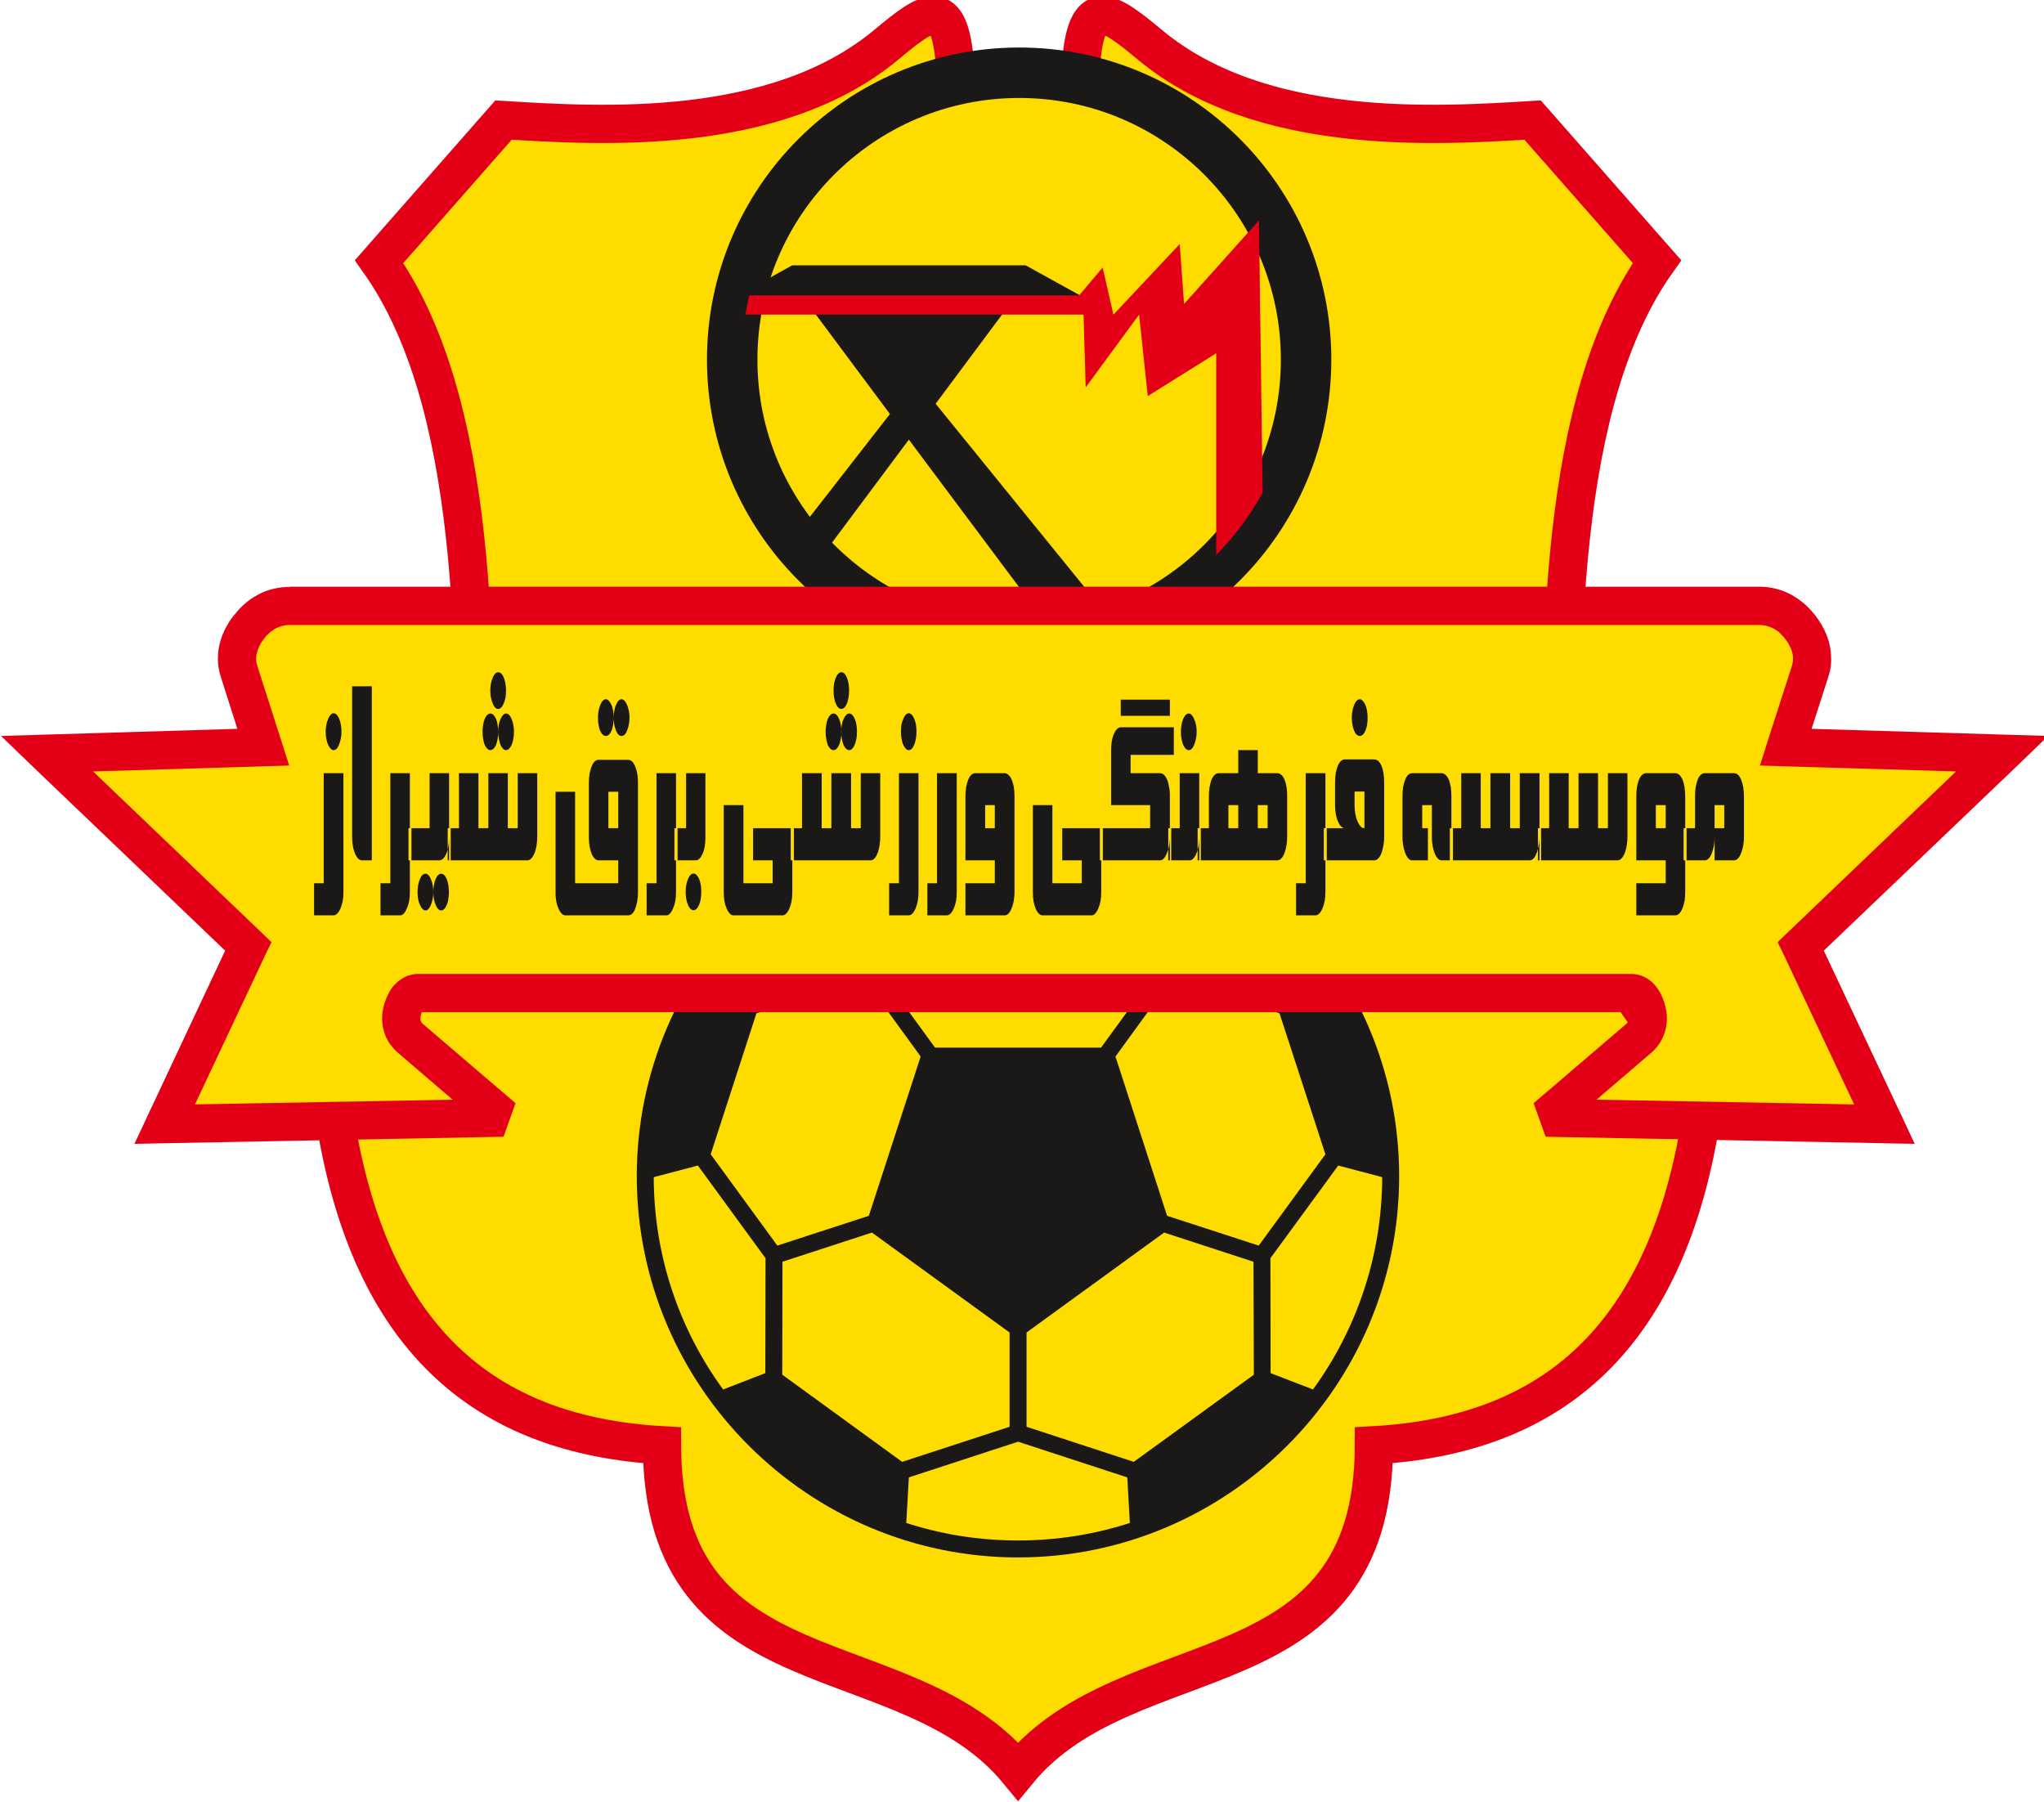 <?xml version="1.0" encoding="UTF-8"?>
<svg xmlns="http://www.w3.org/2000/svg" xmlns:xlink="http://www.w3.org/1999/xlink" width="40.5pt" height="35.7pt" viewBox="0 0 40.5 35.7" version="1.1">
<defs>
<clipPath id="clip1">
  <path d="M 6 0 L 34 0 L 34 35.699 L 6 35.699 Z M 6 0 "/>
</clipPath>
<clipPath id="clip2">
  <path d="M 2 0 L 39 0 L 39 35.699 L 2 35.699 Z M 2 0 "/>
</clipPath>
<clipPath id="clip3">
  <path d="M 0 11 L 40.5 11 L 40.5 23 L 0 23 Z M 0 11 "/>
</clipPath>
</defs>
<g id="surface1">
<g clip-path="url(#clip1)" clip-rule="nonzero">
<path style=" stroke:none;fill-rule:evenodd;fill:rgb(100%,86.327%,0%);fill-opacity:1;" d="M 19.492 3.059 C 19.125 2.598 18.977 1.973 18.922 1.281 C 18.812 -0.098 18.391 0.195 17.57 0.879 C 15.367 2.719 11.898 2.496 9.977 2.379 L 7.512 5.184 C 9.445 7.918 9.492 12.75 9.379 17.758 C 8.445 19.09 7.512 20.422 6.578 21.754 C 7.211 26.582 9.656 28.441 13.117 28.637 C 13.121 33.656 17.961 32.406 20.172 35.094 C 22.383 32.406 27.219 33.656 27.223 28.637 C 30.688 28.441 33.133 26.582 33.766 21.754 C 32.832 20.422 31.895 19.09 30.961 17.758 C 30.848 12.75 30.895 7.918 32.832 5.184 L 30.367 2.379 C 28.441 2.496 24.973 2.719 22.773 0.879 C 21.949 0.195 21.527 -0.098 21.418 1.281 C 21.363 1.973 21.215 2.598 20.852 3.059 C 20.625 3.059 20.398 3.059 20.172 3.059 C 19.945 3.059 19.719 3.059 19.492 3.059 Z M 19.492 3.059 "/>
</g>
<g clip-path="url(#clip2)" clip-rule="nonzero">
<path style="fill:none;stroke-width:7.578;stroke-linecap:butt;stroke-linejoin:miter;stroke:rgb(89.062%,0%,8.617%);stroke-opacity:1;stroke-miterlimit:4;" d="M 194.922 326.414 C 191.25 331.023 189.766 337.273 189.219 344.188 C 188.125 357.977 183.906 355.047 175.703 348.211 C 153.672 329.812 118.984 332.039 99.766 333.211 L 75.117 305.164 C 94.453 277.82 94.922 229.5 93.789 179.422 C 84.453 166.102 75.117 152.781 65.781 139.461 C 72.109 91.18 96.562 72.586 131.172 70.633 C 131.211 20.438 179.609 32.938 201.719 6.062 C 223.828 32.938 272.188 20.438 272.227 70.633 C 306.875 72.586 331.328 91.18 337.656 139.461 C 328.32 152.781 318.945 166.102 309.609 179.422 C 308.477 229.5 308.945 277.82 328.32 305.164 L 303.672 333.211 C 284.414 332.039 249.727 329.812 227.734 348.211 C 219.492 355.047 215.273 357.977 214.18 344.188 C 213.633 337.273 212.148 331.023 208.516 326.414 C 206.25 326.414 203.984 326.414 201.719 326.414 C 199.453 326.414 197.188 326.414 194.922 326.414 Z M 194.922 326.414 " transform="matrix(0.1,0,0,-0.1,0,35.7)"/>
</g>
<path style="fill-rule:evenodd;fill:rgb(100%,86.327%,0%);fill-opacity:1;stroke-width:9.998;stroke-linecap:butt;stroke-linejoin:miter;stroke:rgb(10.594%,9.813%,9.424%);stroke-opacity:1;stroke-miterlimit:4;" d="M 201.953 228.875 C 233.359 228.875 258.789 254.344 258.789 285.75 C 258.789 317.117 233.359 342.586 201.953 342.586 C 170.547 342.586 145.078 317.117 145.078 285.75 C 145.078 254.344 170.547 228.875 201.953 228.875 Z M 201.953 228.875 " transform="matrix(0.1,0,0,-0.1,0,35.7)"/>
<path style=" stroke:none;fill-rule:evenodd;fill:rgb(10.594%,9.813%,9.424%);fill-opacity:1;" d="M 14.594 6.148 L 16.102 6.148 L 17.633 8.203 L 15.73 10.648 C 15.871 10.828 16.023 10.996 16.184 11.156 L 18.008 8.711 L 21.027 12.75 C 21.418 12.691 21.801 12.594 22.16 12.461 L 18.539 8 L 19.453 6.773 L 19.918 6.148 L 21.934 6.148 L 20.324 5.258 L 15.695 5.258 L 14.656 5.836 C 14.633 5.938 14.609 6.043 14.594 6.148 Z M 14.594 6.148 "/>
<path style=" stroke:none;fill-rule:evenodd;fill:rgb(10.594%,9.813%,9.424%);fill-opacity:1;" d="M 20.172 30.859 C 24.332 30.859 27.723 27.465 27.723 23.305 C 27.723 19.145 24.332 15.754 20.172 15.754 C 16.012 15.754 12.617 19.145 12.617 23.305 C 12.617 27.465 16.012 30.859 20.172 30.859 Z M 20.34 26.402 L 23.066 24.422 L 24.836 25 L 24.844 27.238 L 22.465 28.965 L 20.34 28.27 Z M 20.172 30.523 C 19.398 30.523 18.656 30.402 17.957 30.176 L 18.008 29.273 L 20.172 28.566 L 22.336 29.273 L 22.387 30.176 C 21.688 30.402 20.941 30.523 20.172 30.523 Z M 14.328 27.531 C 13.465 26.348 12.957 24.895 12.953 23.324 L 13.828 23.094 L 15.168 24.93 L 15.164 27.207 Z M 14.344 19.055 C 15.227 17.848 16.477 16.926 17.926 16.449 L 18.414 17.207 L 17.078 19.051 L 14.914 19.75 Z M 22.418 16.449 C 23.863 16.926 25.113 17.848 25.996 19.055 L 25.43 19.75 L 23.262 19.051 L 21.926 17.207 Z M 27.387 23.324 C 27.383 24.895 26.875 26.348 26.016 27.531 L 25.176 27.207 L 25.172 24.93 L 26.516 23.094 Z M 23.125 24.09 L 22.102 20.934 L 23.223 19.391 L 25.352 20.078 L 26.262 22.871 L 24.941 24.68 Z M 21.816 20.758 L 18.527 20.758 L 17.391 19.195 L 18.703 17.379 L 21.641 17.379 L 22.953 19.195 Z M 18.242 20.934 L 17.215 24.09 L 15.402 24.68 L 14.082 22.871 L 14.988 20.078 L 17.121 19.391 Z M 17.277 24.422 L 20.004 26.402 L 20.004 28.27 L 17.875 28.965 L 15.5 27.238 L 15.504 25 Z M 17.277 24.422 "/>
<path style=" stroke:none;fill-rule:evenodd;fill:rgb(89.062%,0%,8.617%);fill-opacity:1;" d="M 25.023 10.129 L 24.945 4.367 L 23.461 6.023 L 23.375 4.836 L 22.062 6.234 L 21.848 5.301 L 21.383 5.852 L 14.652 5.852 C 14.625 5.98 14.598 6.105 14.578 6.234 L 21.469 6.234 L 21.512 7.676 L 22.57 6.234 L 22.742 7.848 L 24.098 7 L 24.098 11.258 C 24.453 10.926 24.766 10.543 25.023 10.129 Z M 25.023 10.129 "/>
<path style=" stroke:none;fill-rule:evenodd;fill:rgb(10.594%,9.813%,9.424%);fill-opacity:1;" d="M 20.195 12.621 C 21.711 12.621 23.086 12.008 24.082 11.012 C 25.074 10.016 25.691 8.645 25.691 7.129 L 25.691 7.125 C 25.691 5.609 25.074 4.234 24.082 3.238 C 23.086 2.246 21.711 1.629 20.195 1.629 C 18.676 1.629 17.305 2.246 16.309 3.238 C 15.312 4.234 14.699 5.609 14.699 7.125 C 14.699 8.645 15.312 10.02 16.309 11.012 C 17.305 12.008 18.676 12.621 20.191 12.621 Z M 20.195 13 L 20.191 13 C 18.57 13 17.102 12.344 16.039 11.281 C 14.977 10.219 14.32 8.75 14.32 7.125 C 14.32 5.504 14.977 4.035 16.039 2.973 C 17.102 1.91 18.57 1.254 20.195 1.25 C 21.816 1.254 23.285 1.91 24.348 2.973 C 25.41 4.035 26.07 5.504 26.07 7.125 L 26.07 7.129 C 26.07 8.75 25.41 10.219 24.348 11.281 C 23.285 12.344 21.816 13 20.195 13 Z M 20.195 13 "/>
<path style=" stroke:none;fill-rule:evenodd;fill:rgb(100%,86.327%,0%);fill-opacity:1;" d="M 5.746 12.004 C 5.418 12.004 5.141 12.156 4.941 12.414 C 4.738 12.672 4.633 12.984 4.734 13.297 L 5.219 14.805 L 0.93 14.934 L 4.918 18.75 L 3.266 22.273 L 9.969 22.145 L 8.129 20.57 C 7.984 20.449 7.926 20.266 7.961 20.078 C 7.992 19.891 8.098 19.676 8.289 19.676 L 32.312 19.676 C 32.504 19.676 32.609 19.891 32.641 20.078 C 32.676 20.266 32.617 20.449 32.473 20.57 L 30.633 22.145 L 37.336 22.273 L 35.68 18.75 L 39.668 14.934 L 35.383 14.805 L 35.867 13.297 C 35.969 12.984 35.863 12.672 35.66 12.414 C 35.457 12.156 35.184 12.004 34.855 12.004 C 24.457 12.004 16.145 12.004 5.746 12.004 Z M 5.746 12.004 "/>
<g clip-path="url(#clip3)" clip-rule="nonzero">
<path style=" stroke:none;fill-rule:evenodd;fill:rgb(89.062%,0%,8.617%);fill-opacity:1;" d="M 5.746 12.383 C 5.645 12.383 5.551 12.406 5.469 12.449 C 5.453 12.457 5.438 12.465 5.43 12.473 C 5.359 12.516 5.293 12.574 5.238 12.645 L 5.238 12.648 C 5.219 12.672 5.199 12.699 5.18 12.727 C 5.164 12.75 5.152 12.777 5.137 12.809 C 5.078 12.93 5.055 13.059 5.094 13.18 L 5.578 14.691 L 5.73 15.168 L 5.227 15.184 L 1.844 15.285 L 5.184 18.48 L 5.379 18.668 L 5.262 18.91 L 3.863 21.883 L 8.969 21.789 L 7.883 20.859 L 7.879 20.855 C 7.848 20.828 7.816 20.793 7.785 20.758 C 7.75 20.719 7.727 20.684 7.703 20.652 C 7.586 20.461 7.547 20.238 7.586 20.012 C 7.605 19.902 7.645 19.785 7.703 19.676 C 7.734 19.617 7.773 19.559 7.824 19.504 L 7.824 19.508 C 7.852 19.477 7.879 19.453 7.906 19.43 L 7.91 19.43 C 8.016 19.348 8.141 19.297 8.289 19.297 L 32.312 19.297 C 32.508 19.297 32.66 19.379 32.777 19.504 C 32.809 19.539 32.836 19.574 32.855 19.605 C 32.879 19.637 32.895 19.668 32.914 19.707 C 32.961 19.805 32.996 19.91 33.012 20.012 L 33.016 20.012 L 33.016 20.02 C 33.02 20.059 33.027 20.102 33.027 20.148 C 33.027 20.191 33.027 20.23 33.023 20.273 C 33 20.5 32.898 20.703 32.719 20.859 L 31.633 21.789 L 36.738 21.883 L 35.34 18.91 L 35.223 18.668 L 35.418 18.48 L 38.758 15.285 L 35.375 15.184 L 34.871 15.168 L 35.023 14.691 L 35.508 13.184 L 35.508 13.18 C 35.516 13.16 35.52 13.137 35.523 13.109 C 35.527 13.086 35.527 13.062 35.527 13.039 C 35.527 12.91 35.461 12.773 35.363 12.648 C 35.34 12.617 35.32 12.594 35.301 12.578 C 35.281 12.555 35.258 12.535 35.238 12.516 C 35.129 12.434 35 12.383 34.855 12.383 Z M 5.746 11.629 L 5.746 11.625 L 34.855 11.625 C 35.18 11.625 35.469 11.734 35.711 11.93 C 35.754 11.965 35.797 12.004 35.84 12.047 C 35.883 12.09 35.922 12.137 35.957 12.18 C 36.152 12.426 36.277 12.715 36.281 13.023 C 36.285 13.09 36.281 13.152 36.273 13.215 C 36.266 13.277 36.25 13.34 36.227 13.406 L 36.23 13.406 L 36.23 13.41 L 36.227 13.41 L 35.895 14.441 L 39.68 14.555 L 40.582 14.582 L 39.934 15.207 L 36.137 18.836 L 37.68 22.113 L 37.938 22.664 L 37.332 22.652 L 30.625 22.523 L 30.387 21.859 L 32.227 20.285 C 32.254 20.262 32.27 20.23 32.273 20.199 C 32.273 20.191 32.273 20.184 32.273 20.172 C 32.273 20.168 32.27 20.16 32.27 20.148 L 32.27 20.145 C 32.266 20.113 32.254 20.082 32.242 20.055 L 8.359 20.055 C 8.348 20.078 8.34 20.113 8.332 20.145 C 8.324 20.188 8.332 20.227 8.348 20.254 L 8.359 20.27 C 8.359 20.273 8.363 20.277 8.371 20.281 L 8.371 20.285 L 8.375 20.285 L 10.215 21.859 L 9.977 22.523 L 3.27 22.652 L 2.664 22.664 L 2.922 22.113 L 4.461 18.836 L 0.668 15.207 L 0.02 14.582 L 0.922 14.555 L 4.703 14.441 L 4.375 13.41 C 4.27 13.082 4.316 12.766 4.453 12.477 C 4.477 12.43 4.508 12.379 4.539 12.324 C 4.57 12.277 4.605 12.23 4.641 12.184 L 4.645 12.184 C 4.754 12.039 4.887 11.918 5.031 11.828 C 5.066 11.809 5.098 11.793 5.121 11.777 C 5.309 11.68 5.52 11.629 5.746 11.629 Z M 5.746 11.629 "/>
</g>
<path style=" stroke:none;fill-rule:evenodd;fill:rgb(10.594%,9.813%,9.424%);fill-opacity:1;" d="M 6.766 14.496 C 6.766 14.59 6.75 14.676 6.719 14.75 C 6.691 14.828 6.652 14.863 6.609 14.863 C 6.57 14.863 6.535 14.828 6.5 14.754 C 6.469 14.684 6.453 14.594 6.453 14.496 C 6.453 14.449 6.457 14.406 6.465 14.367 C 6.473 14.324 6.484 14.285 6.5 14.25 C 6.516 14.211 6.531 14.184 6.551 14.164 C 6.57 14.141 6.59 14.133 6.609 14.133 C 6.652 14.133 6.688 14.168 6.719 14.238 C 6.75 14.309 6.766 14.395 6.766 14.496 Z M 6.805 17.684 C 6.805 17.805 6.785 17.91 6.746 18 C 6.707 18.09 6.66 18.137 6.609 18.137 L 6.223 18.137 L 6.223 17.5 L 6.414 17.5 L 6.414 15.32 L 6.805 15.32 Z M 7.367 17.047 L 7.172 17.047 C 7.145 17.047 7.121 17.035 7.098 17.016 C 7.078 16.992 7.055 16.961 7.035 16.914 C 6.996 16.82 6.977 16.715 6.977 16.59 L 6.977 13.598 L 7.367 13.598 Z M 8.152 17.047 L 8.121 17.047 L 8.121 16.41 L 8.152 16.41 Z M 8.121 17.684 C 8.121 17.805 8.102 17.91 8.062 18 C 8.023 18.09 7.98 18.137 7.93 18.137 L 7.539 18.137 L 7.539 17.5 L 7.734 17.5 L 7.734 15.32 L 8.121 15.32 Z M 8.93 17.047 L 8.898 17.047 L 8.898 16.41 L 8.93 16.41 Z M 8.898 16.59 C 8.898 16.719 8.879 16.828 8.844 16.914 C 8.824 16.957 8.805 16.988 8.781 17.012 C 8.758 17.035 8.734 17.047 8.703 17.047 L 8.094 17.047 L 8.094 16.41 L 8.512 16.41 L 8.512 15.32 L 8.898 15.32 Z M 8.895 17.676 C 8.895 17.727 8.891 17.773 8.883 17.812 C 8.879 17.855 8.867 17.895 8.852 17.93 C 8.82 18.004 8.785 18.039 8.742 18.039 C 8.699 18.039 8.66 18.004 8.633 17.93 C 8.602 17.863 8.586 17.777 8.586 17.676 C 8.586 17.582 8.602 17.496 8.629 17.422 C 8.66 17.352 8.695 17.312 8.742 17.312 C 8.785 17.312 8.82 17.348 8.852 17.418 C 8.879 17.488 8.895 17.574 8.895 17.676 Z M 8.586 17.676 C 8.586 17.766 8.57 17.848 8.539 17.926 C 8.523 17.961 8.508 17.992 8.488 18.012 C 8.473 18.031 8.453 18.039 8.43 18.039 C 8.391 18.039 8.355 18.004 8.32 17.93 C 8.289 17.863 8.273 17.777 8.273 17.676 C 8.273 17.625 8.277 17.582 8.285 17.539 C 8.293 17.496 8.305 17.453 8.32 17.418 C 8.348 17.348 8.387 17.312 8.43 17.312 C 8.473 17.312 8.508 17.348 8.539 17.422 C 8.57 17.496 8.586 17.582 8.586 17.676 Z M 10.027 13.684 C 10.027 13.781 10.012 13.867 9.98 13.941 C 9.949 14.012 9.914 14.047 9.871 14.047 C 9.828 14.047 9.793 14.012 9.762 13.938 C 9.73 13.859 9.715 13.773 9.715 13.684 C 9.715 13.633 9.719 13.59 9.727 13.547 C 9.734 13.508 9.746 13.469 9.762 13.43 C 9.793 13.355 9.828 13.32 9.871 13.32 C 9.918 13.32 9.953 13.355 9.984 13.43 C 10.012 13.504 10.027 13.59 10.027 13.684 Z M 10.184 14.5 C 10.184 14.598 10.168 14.684 10.137 14.762 C 10.105 14.828 10.066 14.863 10.027 14.863 C 9.984 14.863 9.949 14.828 9.918 14.762 C 9.887 14.68 9.871 14.594 9.871 14.5 C 9.871 14.398 9.887 14.312 9.918 14.246 C 9.953 14.172 9.988 14.137 10.027 14.137 C 10.07 14.137 10.109 14.176 10.137 14.246 C 10.168 14.32 10.184 14.406 10.184 14.5 Z M 9.871 14.5 C 9.871 14.602 9.855 14.688 9.828 14.762 C 9.809 14.797 9.793 14.824 9.773 14.84 C 9.754 14.855 9.738 14.863 9.715 14.863 C 9.676 14.863 9.637 14.828 9.605 14.762 C 9.574 14.68 9.562 14.594 9.562 14.5 C 9.562 14.406 9.574 14.316 9.605 14.242 C 9.637 14.172 9.676 14.137 9.715 14.137 C 9.758 14.137 9.793 14.172 9.828 14.242 C 9.844 14.281 9.855 14.32 9.859 14.363 C 9.867 14.406 9.871 14.449 9.871 14.5 Z M 10.645 16.586 C 10.645 16.691 10.629 16.793 10.598 16.887 C 10.578 16.938 10.555 16.98 10.531 17.004 C 10.508 17.031 10.48 17.047 10.449 17.047 L 8.871 17.047 L 8.871 16.41 L 9.094 16.41 L 9.094 15.32 L 9.48 15.32 L 9.48 16.41 L 9.676 16.41 L 9.676 15.32 L 10.062 15.32 L 10.062 16.41 L 10.258 16.41 L 10.258 15.32 L 10.645 15.32 Z M 12.473 14.219 C 12.473 14.312 12.457 14.398 12.426 14.473 C 12.398 14.547 12.363 14.582 12.316 14.582 C 12.293 14.582 12.273 14.574 12.258 14.559 C 12.238 14.543 12.223 14.516 12.207 14.48 C 12.176 14.406 12.16 14.316 12.16 14.219 C 12.16 14.172 12.164 14.129 12.172 14.086 C 12.18 14.043 12.188 14.004 12.207 13.965 C 12.238 13.891 12.273 13.855 12.316 13.855 C 12.355 13.855 12.391 13.891 12.422 13.961 C 12.453 14.031 12.473 14.117 12.473 14.219 Z M 12.16 14.219 C 12.16 14.32 12.145 14.406 12.117 14.477 C 12.086 14.547 12.051 14.582 12.004 14.582 C 11.984 14.582 11.965 14.574 11.945 14.559 C 11.926 14.543 11.91 14.516 11.891 14.48 C 11.863 14.406 11.848 14.316 11.848 14.219 C 11.848 14.125 11.863 14.043 11.895 13.965 C 11.926 13.891 11.965 13.855 12.004 13.855 C 12.043 13.855 12.078 13.891 12.113 13.961 C 12.145 14.031 12.16 14.117 12.16 14.219 Z M 12.641 17.68 C 12.641 17.801 12.621 17.906 12.59 17.996 C 12.555 18.09 12.508 18.137 12.445 18.137 L 11.203 18.137 C 11.152 18.137 11.105 18.09 11.066 18.004 C 11.047 17.961 11.031 17.914 11.023 17.859 C 11.016 17.832 11.016 17.805 11.012 17.781 C 11.008 17.754 11.008 17.723 11.008 17.688 L 11.008 15.688 L 11.395 15.688 L 11.395 17.5 L 12.25 17.5 L 12.25 17.047 L 11.859 17.047 C 11.809 17.047 11.762 17.004 11.723 16.918 C 11.688 16.832 11.668 16.723 11.668 16.59 L 11.668 15.508 C 11.668 15.375 11.688 15.27 11.723 15.184 C 11.758 15.098 11.801 15.055 11.859 15.055 L 12.445 15.055 C 12.473 15.055 12.5 15.066 12.523 15.086 C 12.547 15.109 12.566 15.141 12.586 15.188 C 12.602 15.23 12.617 15.277 12.625 15.328 C 12.637 15.379 12.641 15.438 12.641 15.508 Z M 12.25 15.688 L 12.055 15.688 L 12.055 16.41 L 12.25 16.41 Z M 13.426 17.047 L 13.395 17.047 L 13.395 16.41 L 13.426 16.41 Z M 13.395 17.684 C 13.395 17.805 13.375 17.91 13.336 18 C 13.297 18.09 13.254 18.137 13.203 18.137 L 12.812 18.137 L 12.812 17.5 L 13.008 17.5 L 13.008 15.32 L 13.395 15.32 Z M 13.977 16.59 C 13.977 16.719 13.961 16.828 13.922 16.914 C 13.883 17 13.84 17.047 13.785 17.047 L 13.363 17.047 L 13.363 16.41 L 13.594 16.41 L 13.594 15.32 L 13.977 15.32 Z M 13.895 17.672 C 13.895 17.77 13.883 17.855 13.852 17.926 C 13.82 18 13.785 18.035 13.742 18.035 C 13.723 18.035 13.703 18.027 13.684 18.012 C 13.668 17.992 13.648 17.969 13.633 17.93 C 13.602 17.863 13.586 17.777 13.586 17.672 C 13.586 17.621 13.59 17.578 13.598 17.535 C 13.605 17.492 13.617 17.449 13.633 17.414 C 13.664 17.344 13.699 17.309 13.742 17.309 C 13.762 17.309 13.781 17.316 13.797 17.332 C 13.816 17.352 13.832 17.375 13.852 17.414 C 13.883 17.484 13.895 17.574 13.895 17.672 Z M 15.73 17.047 L 15.699 17.047 L 15.699 16.41 L 15.73 16.41 Z M 15.699 17.68 C 15.699 17.805 15.68 17.91 15.641 18 C 15.602 18.09 15.555 18.137 15.504 18.137 L 14.535 18.137 C 14.48 18.137 14.438 18.09 14.398 18.004 C 14.359 17.914 14.34 17.809 14.34 17.684 L 14.34 15.953 L 14.73 15.953 L 14.73 17.5 L 15.309 17.5 L 15.309 17.047 L 14.922 17.047 L 14.922 16.41 L 15.699 16.41 Z M 16.824 13.684 C 16.824 13.781 16.809 13.867 16.781 13.941 C 16.75 14.012 16.711 14.047 16.672 14.047 C 16.629 14.047 16.59 14.012 16.559 13.938 C 16.527 13.859 16.516 13.773 16.516 13.684 C 16.516 13.633 16.52 13.59 16.527 13.547 C 16.535 13.508 16.543 13.469 16.559 13.43 C 16.59 13.355 16.629 13.32 16.672 13.32 C 16.715 13.32 16.75 13.355 16.781 13.43 C 16.812 13.504 16.824 13.59 16.824 13.684 Z M 16.98 14.5 C 16.98 14.598 16.965 14.684 16.934 14.762 C 16.902 14.828 16.867 14.863 16.828 14.863 C 16.785 14.863 16.746 14.828 16.715 14.762 C 16.684 14.68 16.668 14.594 16.668 14.5 C 16.668 14.398 16.684 14.312 16.715 14.246 C 16.75 14.172 16.785 14.137 16.828 14.137 C 16.871 14.137 16.906 14.176 16.938 14.246 C 16.969 14.32 16.98 14.406 16.98 14.5 Z M 16.672 14.5 C 16.672 14.602 16.656 14.688 16.625 14.762 C 16.609 14.797 16.59 14.824 16.574 14.84 C 16.555 14.855 16.535 14.863 16.516 14.863 C 16.473 14.863 16.434 14.828 16.402 14.762 C 16.375 14.68 16.359 14.594 16.359 14.5 C 16.359 14.406 16.375 14.316 16.402 14.242 C 16.438 14.172 16.473 14.137 16.516 14.137 C 16.555 14.137 16.594 14.172 16.625 14.242 C 16.641 14.281 16.652 14.32 16.66 14.363 C 16.668 14.406 16.672 14.449 16.672 14.5 Z M 17.441 16.586 C 17.441 16.691 17.426 16.793 17.395 16.887 C 17.375 16.938 17.355 16.98 17.332 17.004 C 17.309 17.031 17.281 17.047 17.25 17.047 L 15.668 17.047 L 15.668 16.41 L 15.891 16.41 L 15.891 15.32 L 16.281 15.32 L 16.281 16.41 L 16.473 16.41 L 16.473 15.32 L 16.863 15.32 L 16.863 16.41 L 17.055 16.41 L 17.055 15.32 L 17.441 15.32 Z M 18.16 14.496 C 18.16 14.59 18.145 14.676 18.117 14.75 C 18.086 14.828 18.051 14.863 18.004 14.863 C 17.965 14.863 17.93 14.828 17.895 14.754 C 17.867 14.684 17.852 14.594 17.852 14.496 C 17.852 14.449 17.855 14.406 17.859 14.367 C 17.867 14.324 17.879 14.285 17.895 14.25 C 17.91 14.211 17.926 14.184 17.945 14.164 C 17.965 14.141 17.984 14.133 18.004 14.133 C 18.047 14.133 18.082 14.168 18.113 14.238 C 18.145 14.309 18.16 14.395 18.16 14.496 Z M 18.199 17.684 C 18.199 17.805 18.18 17.91 18.141 18 C 18.102 18.09 18.055 18.137 18.004 18.137 L 17.617 18.137 L 17.617 17.5 L 17.812 17.5 L 17.812 15.32 L 18.199 15.32 Z M 18.957 17.684 C 18.957 17.805 18.938 17.91 18.898 18 C 18.859 18.09 18.812 18.137 18.762 18.137 L 18.375 18.137 L 18.375 17.5 L 18.566 17.5 L 18.566 15.32 L 18.957 15.32 Z M 20.102 17.684 C 20.102 17.742 20.094 17.797 20.086 17.848 C 20.078 17.902 20.062 17.953 20.043 18 C 20.008 18.09 19.961 18.137 19.906 18.137 L 19.129 18.137 L 19.129 17.5 L 19.711 17.5 L 19.711 17.047 L 19.129 17.047 L 19.129 15.773 C 19.129 15.648 19.148 15.543 19.184 15.449 C 19.219 15.363 19.27 15.32 19.324 15.32 L 19.906 15.32 C 19.934 15.32 19.957 15.332 19.98 15.352 C 20.004 15.371 20.027 15.406 20.047 15.449 C 20.082 15.535 20.102 15.645 20.102 15.773 Z M 19.711 15.953 L 19.52 15.953 L 19.52 16.41 L 19.711 16.41 Z M 21.852 17.047 L 21.82 17.047 L 21.82 16.41 L 21.852 16.41 Z M 21.82 17.68 C 21.82 17.805 21.801 17.91 21.762 18 C 21.723 18.09 21.68 18.137 21.629 18.137 L 20.656 18.137 C 20.605 18.137 20.559 18.09 20.52 18.004 C 20.484 17.914 20.465 17.809 20.465 17.684 L 20.465 15.953 L 20.852 15.953 L 20.852 17.5 L 21.434 17.5 L 21.434 17.047 L 21.047 17.047 L 21.047 16.41 L 21.82 16.41 Z M 23.18 14.184 L 22.207 14.184 L 22.207 13.863 L 23.18 13.863 Z M 23.207 17.047 L 23.18 17.047 L 23.18 16.41 L 23.207 16.41 Z M 23.258 14.957 L 22.402 14.957 L 22.402 15.32 L 22.984 15.32 C 23.043 15.32 23.086 15.363 23.125 15.445 C 23.145 15.492 23.156 15.543 23.164 15.594 C 23.172 15.629 23.176 15.656 23.176 15.684 C 23.18 15.707 23.18 15.738 23.18 15.773 L 23.18 16.59 C 23.18 16.711 23.16 16.816 23.121 16.906 C 23.082 17 23.039 17.047 22.984 17.047 L 21.793 17.047 L 21.793 16.41 L 22.789 16.41 L 22.789 15.953 L 22.016 15.953 L 22.016 14.867 C 22.016 14.738 22.031 14.633 22.07 14.543 C 22.109 14.457 22.156 14.41 22.207 14.41 L 23.258 14.41 Z M 23.711 14.5 C 23.711 14.59 23.695 14.672 23.664 14.75 C 23.637 14.824 23.598 14.863 23.555 14.863 C 23.512 14.863 23.477 14.828 23.445 14.762 C 23.414 14.684 23.398 14.598 23.398 14.5 C 23.398 14.402 23.414 14.316 23.445 14.242 C 23.477 14.172 23.512 14.137 23.555 14.137 C 23.574 14.137 23.594 14.145 23.609 14.164 C 23.625 14.18 23.645 14.207 23.66 14.246 C 23.695 14.316 23.711 14.402 23.711 14.5 Z M 23.793 17.047 L 23.762 17.047 L 23.762 16.41 L 23.793 16.41 Z M 23.762 16.59 C 23.762 16.719 23.742 16.828 23.703 16.914 C 23.668 17 23.621 17.047 23.57 17.047 L 23.148 17.047 L 23.148 16.41 L 23.375 16.41 L 23.375 15.32 L 23.762 15.32 Z M 25.504 16.586 C 25.504 16.691 25.488 16.793 25.457 16.887 C 25.438 16.938 25.418 16.98 25.391 17.004 C 25.367 17.031 25.34 17.047 25.309 17.047 L 23.73 17.047 L 23.73 16.41 L 23.953 16.41 L 23.953 15.773 C 23.953 15.648 23.973 15.539 24.004 15.449 C 24.043 15.363 24.09 15.32 24.148 15.32 L 24.535 15.32 L 24.535 14.863 L 24.922 14.863 L 24.922 15.32 L 25.309 15.32 C 25.34 15.32 25.363 15.332 25.387 15.352 C 25.41 15.371 25.434 15.406 25.453 15.449 C 25.488 15.535 25.504 15.645 25.504 15.773 Z M 25.117 15.953 L 24.922 15.953 L 24.922 16.41 L 25.117 16.41 Z M 24.535 15.953 L 24.34 15.953 L 24.34 16.41 L 24.535 16.41 Z M 26.289 17.047 L 26.262 17.047 L 26.262 16.41 L 26.289 16.41 Z M 26.262 17.684 C 26.262 17.805 26.242 17.91 26.203 18 C 26.164 18.09 26.117 18.137 26.066 18.137 L 25.68 18.137 L 25.68 17.5 L 25.871 17.5 L 25.871 15.32 L 26.262 15.32 Z M 27.098 14.219 C 27.098 14.32 27.086 14.406 27.055 14.477 C 27.023 14.547 26.988 14.582 26.945 14.582 C 26.922 14.582 26.902 14.574 26.883 14.559 C 26.863 14.543 26.848 14.516 26.832 14.48 C 26.801 14.406 26.785 14.316 26.785 14.219 C 26.785 14.125 26.801 14.043 26.832 13.965 C 26.863 13.891 26.902 13.855 26.945 13.855 C 26.98 13.855 27.016 13.891 27.051 13.961 C 27.082 14.031 27.098 14.117 27.098 14.219 Z M 27.426 16.59 C 27.426 16.688 27.41 16.785 27.379 16.887 C 27.34 16.992 27.289 17.047 27.23 17.047 L 26.23 17.047 L 26.23 16.41 L 26.648 16.41 C 26.594 16.41 26.551 16.367 26.512 16.281 C 26.473 16.195 26.453 16.086 26.453 15.953 L 26.453 15.5 C 26.453 15.367 26.473 15.258 26.508 15.172 C 26.543 15.09 26.59 15.047 26.648 15.047 L 27.23 15.047 C 27.258 15.047 27.285 15.059 27.309 15.078 C 27.332 15.098 27.355 15.133 27.375 15.176 C 27.41 15.27 27.426 15.379 27.426 15.5 Z M 27.035 16.41 L 27.035 15.684 L 26.84 15.684 L 26.84 15.953 C 26.84 16.078 26.859 16.184 26.898 16.277 C 26.938 16.363 26.98 16.41 27.035 16.41 Z M 28.789 17.047 L 28.758 17.047 L 28.758 16.41 L 28.789 16.41 Z M 28.758 17.047 L 28.562 17.047 C 28.512 17.047 28.465 17 28.426 16.906 C 28.391 16.812 28.371 16.707 28.371 16.586 L 28.371 15.953 L 28.18 15.953 L 28.18 16.41 L 28.293 16.41 L 28.293 17.047 L 27.98 17.047 C 27.926 17.047 27.879 16.996 27.84 16.895 C 27.805 16.793 27.789 16.691 27.789 16.586 L 27.789 15.773 C 27.789 15.648 27.805 15.543 27.84 15.453 C 27.875 15.363 27.922 15.32 27.98 15.32 L 28.562 15.32 C 28.59 15.32 28.617 15.332 28.641 15.352 C 28.664 15.371 28.688 15.406 28.707 15.449 C 28.742 15.539 28.758 15.645 28.758 15.773 Z M 30.535 17.047 L 30.504 17.047 L 30.504 16.41 L 30.535 16.41 Z M 30.504 16.586 C 30.504 16.691 30.484 16.793 30.453 16.887 C 30.434 16.938 30.414 16.98 30.391 17.004 C 30.367 17.031 30.34 17.047 30.309 17.047 L 28.727 17.047 L 28.727 16.41 L 28.953 16.41 L 28.953 15.32 L 29.34 15.32 L 29.34 16.41 L 29.531 16.41 L 29.531 15.32 L 29.922 15.32 L 29.922 16.41 L 30.113 16.41 L 30.113 15.32 L 30.504 15.32 Z M 32.246 16.586 C 32.246 16.691 32.23 16.793 32.199 16.887 C 32.18 16.938 32.156 16.98 32.133 17.004 C 32.109 17.031 32.082 17.047 32.051 17.047 L 30.473 17.047 L 30.473 16.41 L 30.695 16.41 L 30.695 15.32 L 31.082 15.32 L 31.082 16.41 L 31.277 16.41 L 31.277 15.32 L 31.664 15.32 L 31.664 16.41 L 31.859 16.41 L 31.859 15.32 L 32.246 15.32 Z M 33.418 17.047 L 33.391 17.047 L 33.391 16.41 L 33.418 16.41 Z M 33.391 17.684 C 33.391 17.742 33.387 17.797 33.379 17.848 C 33.367 17.902 33.355 17.953 33.336 18 C 33.297 18.09 33.25 18.137 33.195 18.137 L 32.422 18.137 L 32.422 17.5 L 33.004 17.5 L 33.004 17.047 L 32.422 17.047 L 32.422 15.773 C 32.422 15.648 32.438 15.543 32.473 15.449 C 32.512 15.363 32.559 15.32 32.613 15.32 L 33.195 15.32 C 33.223 15.32 33.25 15.332 33.273 15.352 C 33.297 15.371 33.316 15.406 33.34 15.449 C 33.371 15.535 33.391 15.645 33.391 15.773 Z M 33.004 15.953 L 32.809 15.953 L 32.809 16.41 L 33.004 16.41 Z M 34.555 16.586 C 34.555 16.695 34.539 16.793 34.504 16.887 C 34.469 16.992 34.418 17.047 34.359 17.047 L 33.973 17.047 L 33.973 16.41 L 34.164 16.41 L 34.164 15.953 L 33.973 15.953 L 33.973 16.586 C 33.973 16.707 33.953 16.812 33.918 16.906 C 33.879 17 33.836 17.047 33.777 17.047 L 33.359 17.047 L 33.359 16.41 L 33.586 16.41 L 33.586 15.773 C 33.586 15.648 33.602 15.539 33.637 15.449 C 33.672 15.363 33.723 15.32 33.777 15.32 L 34.359 15.32 C 34.387 15.32 34.414 15.332 34.438 15.352 C 34.461 15.371 34.48 15.406 34.5 15.449 C 34.535 15.539 34.555 15.648 34.555 15.773 Z M 34.555 16.586 "/>
</g>
</svg>
